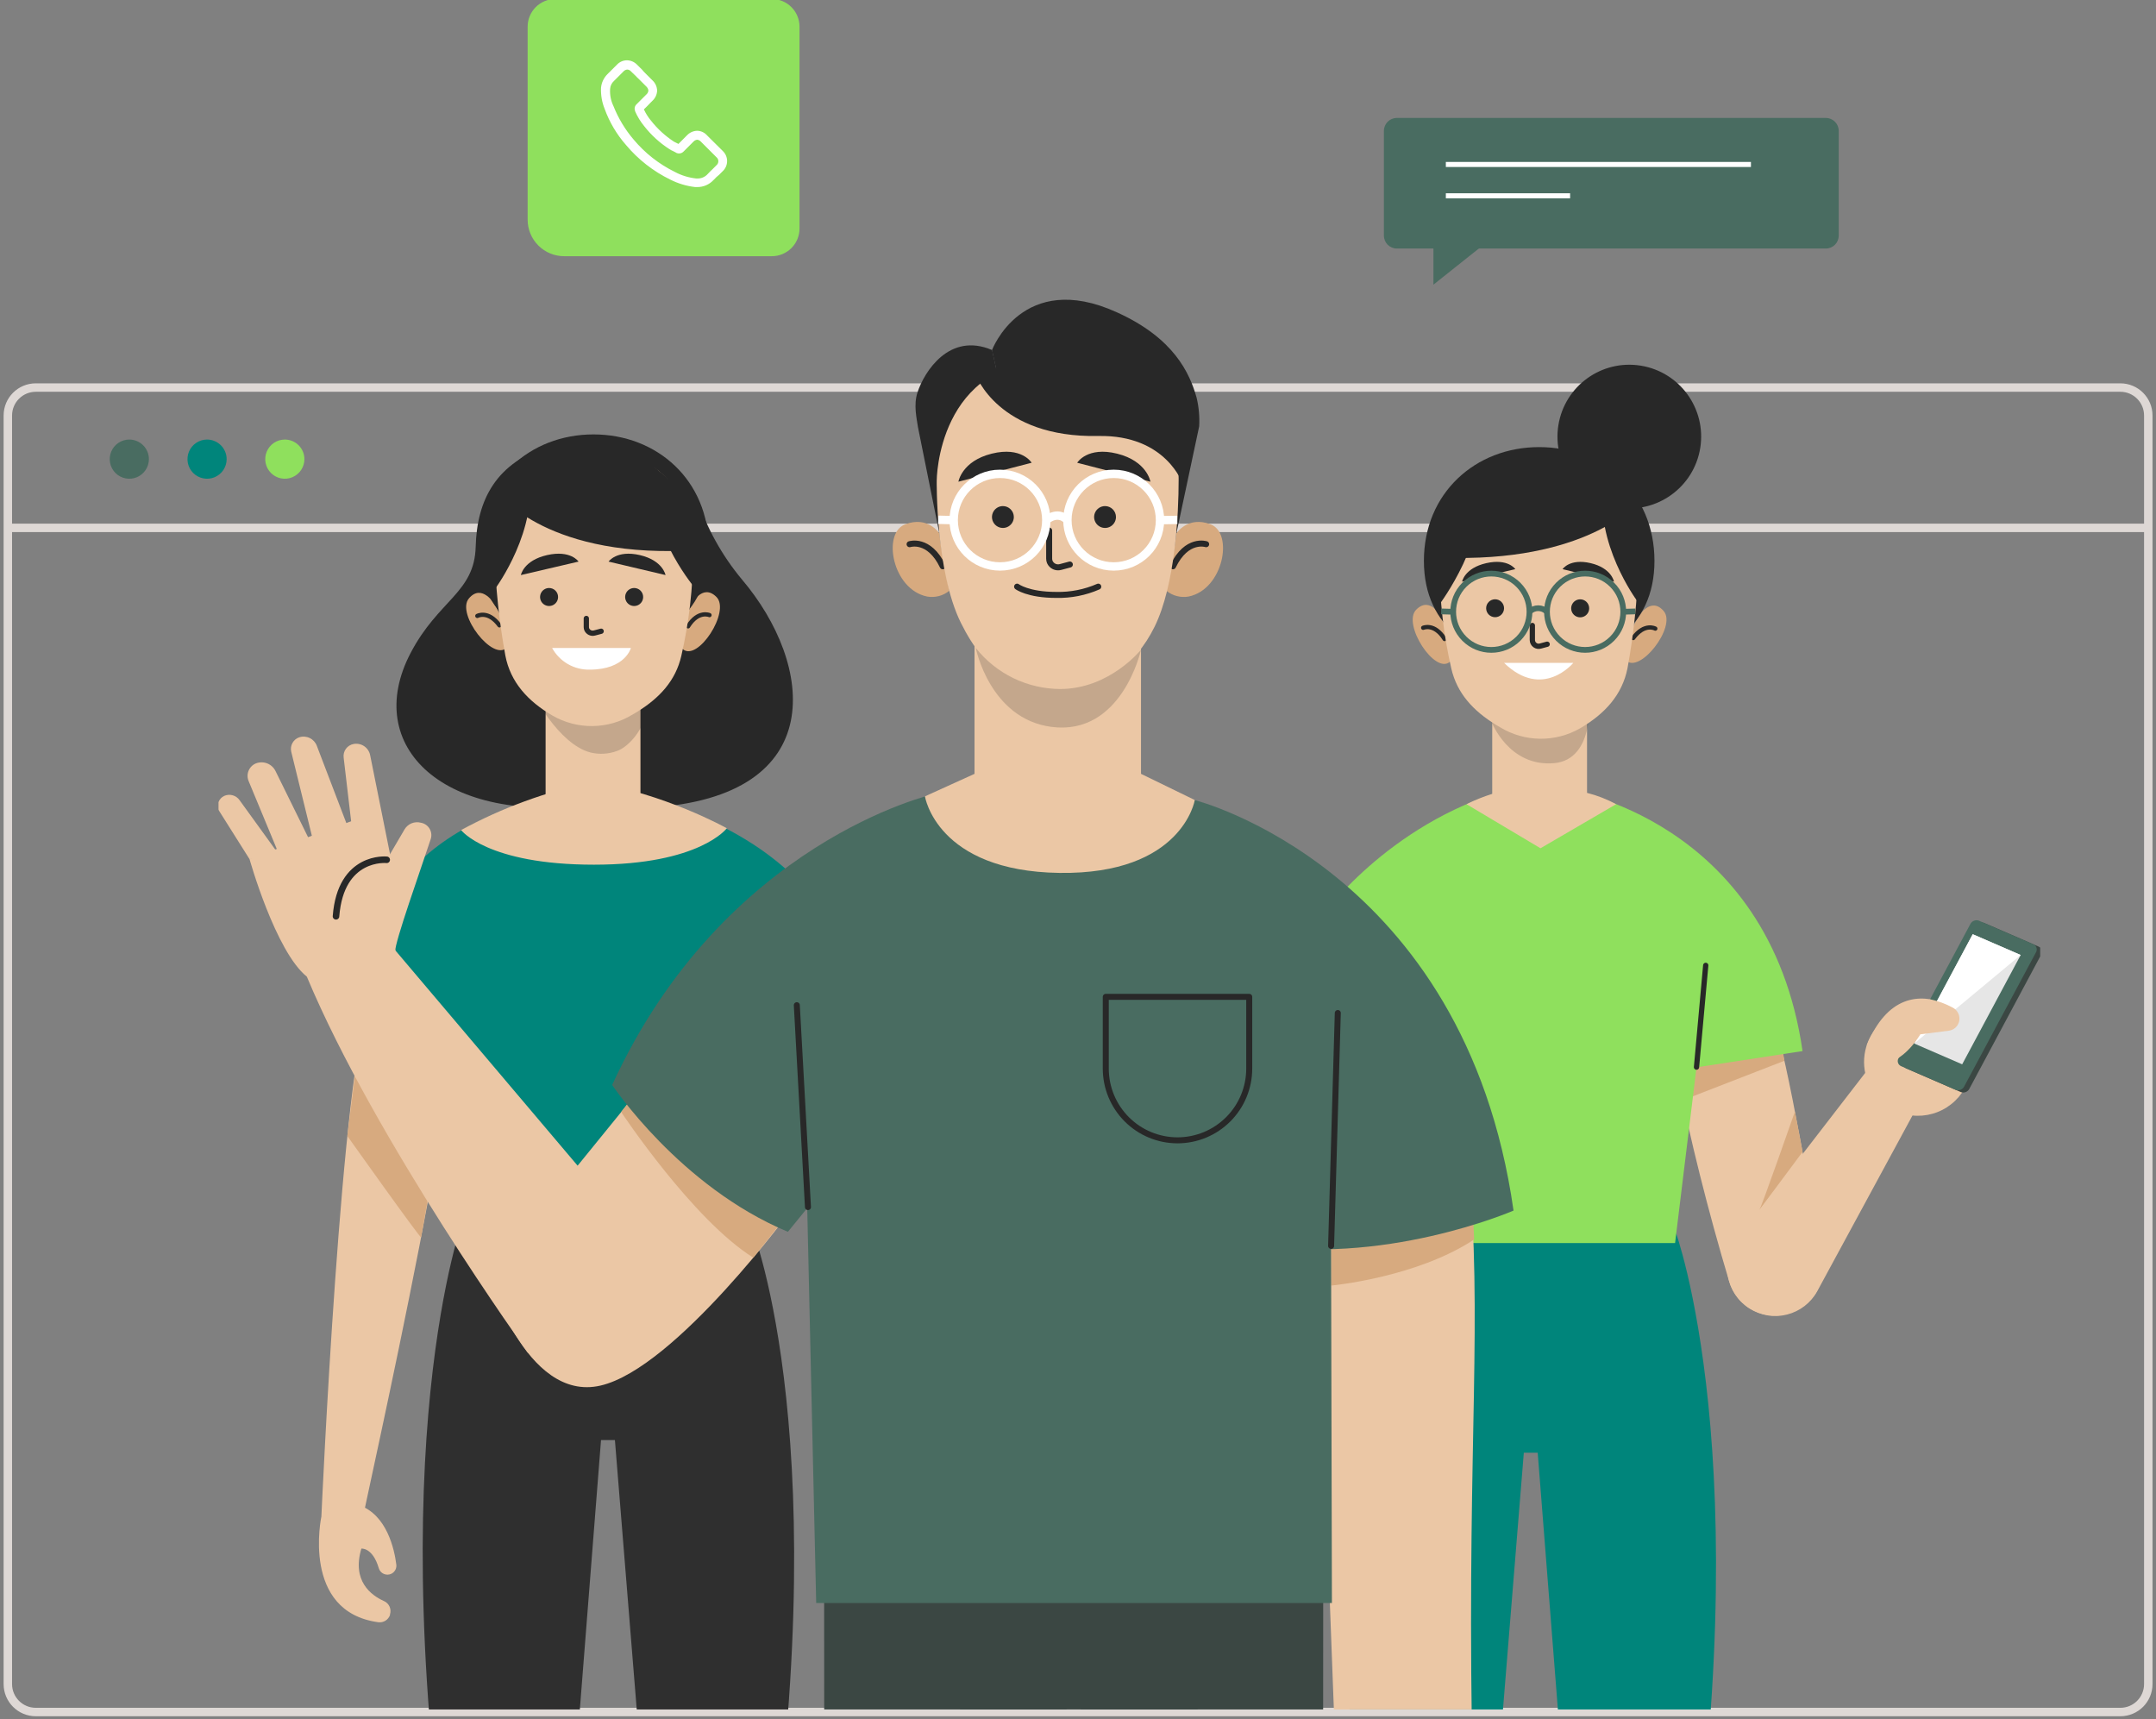 <svg width="503" height="401" viewBox="0 0 503 401" fill="none" xmlns="http://www.w3.org/2000/svg">
<rect x="0" y="0" width="503" height="401" fill="#808080" stroke="none"/>
<path d="M1.83 123.135H501.2" stroke="#DED8D5" stroke-width="1.97" stroke-miterlimit="10"/>
<path d="M494.68 90.405H8.35C4.749 90.405 1.83 93.324 1.83 96.925V392.845C1.83 396.446 4.749 399.365 8.35 399.365H494.68C498.281 399.365 501.2 396.446 501.2 392.845V96.925C501.2 93.324 498.281 90.405 494.68 90.405Z" stroke="#DED8D5" stroke-width="1.97" stroke-miterlimit="10"/>
<path d="M34.74 107.105C34.74 108.009 34.472 108.892 33.969 109.644C33.467 110.395 32.754 110.981 31.919 111.327C31.083 111.673 30.165 111.764 29.278 111.587C28.392 111.411 27.577 110.976 26.938 110.336C26.299 109.697 25.864 108.883 25.687 107.997C25.511 107.11 25.602 106.191 25.948 105.356C26.293 104.521 26.879 103.807 27.631 103.305C28.382 102.803 29.266 102.535 30.17 102.535C31.382 102.535 32.544 103.016 33.401 103.874C34.258 104.731 34.74 105.893 34.74 107.105Z" fill="#496C61"/>
<path d="M71.02 107.105C71.02 108.009 70.752 108.893 70.249 109.645C69.746 110.397 69.032 110.983 68.196 111.328C67.361 111.674 66.441 111.764 65.555 111.586C64.668 111.409 63.854 110.973 63.215 110.333C62.576 109.693 62.142 108.878 61.967 107.99C61.791 107.103 61.883 106.184 62.231 105.349C62.578 104.514 63.165 103.801 63.918 103.3C64.671 102.799 65.556 102.533 66.46 102.535C67.67 102.538 68.83 103.02 69.685 103.877C70.54 104.734 71.02 105.895 71.02 107.105Z" fill="#8FE05D"/>
<path d="M52.879 107.105C52.879 108.009 52.611 108.892 52.109 109.644C51.607 110.395 50.893 110.981 50.058 111.327C49.223 111.673 48.304 111.764 47.418 111.587C46.531 111.411 45.717 110.976 45.078 110.336C44.439 109.697 44.003 108.883 43.827 107.997C43.651 107.11 43.741 106.191 44.087 105.356C44.433 104.521 45.019 103.807 45.77 103.305C46.522 102.803 47.405 102.535 48.309 102.535C49.52 102.538 50.681 103.02 51.538 103.876C52.394 104.733 52.877 105.894 52.879 107.105Z" fill="#00857B"/>
<path d="M425.97 27.515H325.88C324.218 27.515 322.87 28.863 322.87 30.525V54.965C322.87 56.627 324.218 57.975 325.88 57.975H425.97C427.632 57.975 428.98 56.627 428.98 54.965V30.525C428.98 28.863 427.632 27.515 425.97 27.515Z" fill="#496C61"/>
<path d="M337.32 38.365H408.5" stroke="white" stroke-width="1.18" stroke-miterlimit="10"/>
<path d="M337.32 45.675H366.31" stroke="white" stroke-width="1.18" stroke-miterlimit="10"/>
<path d="M334.42 54.525V66.405L349.35 54.525H334.42Z" fill="#496C61"/>
<path d="M129.56 -0.235H180.07C181.783 -0.235 183.426 0.446 184.638 1.657C185.849 2.869 186.53 4.512 186.53 6.225V53.325C186.524 55.035 185.841 56.673 184.63 57.88C183.42 59.087 181.779 59.765 180.07 59.765H131.62C129.36 59.765 127.193 58.867 125.595 57.27C123.997 55.672 123.1 53.505 123.1 51.245V6.245C123.097 5.395 123.262 4.553 123.586 3.767C123.909 2.981 124.385 2.266 124.985 1.664C125.585 1.062 126.298 0.585 127.083 0.259C127.868 -0.067 128.71 -0.235 129.56 -0.235V-0.235Z" fill="#8FE05D"/>
<path d="M168.62 35.215L164.98 31.605C164.692 31.269 164.337 30.997 163.937 30.808C163.538 30.618 163.102 30.515 162.66 30.505C161.786 30.525 160.955 30.883 160.34 31.505L158.28 33.575L157.89 33.375C157.67 33.282 157.456 33.176 157.25 33.055C155.207 31.727 153.396 30.071 151.89 28.155C151.219 27.353 150.658 26.465 150.22 25.515C150.73 25.055 151.22 24.515 151.63 24.095L152.21 23.515C152.542 23.209 152.81 22.84 152.999 22.43C153.188 22.02 153.294 21.576 153.31 21.125C153.294 20.674 153.188 20.23 152.999 19.82C152.81 19.41 152.542 19.041 152.21 18.735L150.41 16.935C150.202 16.732 150.008 16.515 149.83 16.285L148.6 15.065C147.989 14.438 147.155 14.079 146.28 14.065C145.846 14.065 145.416 14.154 145.017 14.325C144.618 14.498 144.258 14.749 143.96 15.065L141.7 17.315C140.858 18.166 140.335 19.283 140.22 20.475C140.147 22.153 140.433 23.827 141.06 25.385C142.183 28.49 143.879 31.356 146.06 33.835C148.897 37.215 152.413 39.961 156.38 41.895C158.195 42.814 160.159 43.403 162.18 43.635H162.63C163.358 43.647 164.079 43.503 164.747 43.213C165.414 42.923 166.012 42.494 166.5 41.955L166.57 41.895C166.938 41.482 167.343 41.104 167.78 40.765L168.62 39.925C168.941 39.622 169.196 39.257 169.37 38.852C169.545 38.447 169.635 38.011 169.635 37.57C169.635 37.129 169.545 36.693 169.37 36.288C169.196 35.883 168.941 35.518 168.62 35.215ZM167.13 38.565L166.36 39.345C165.91 39.725 165.52 40.185 165.07 40.635C164.776 40.956 164.417 41.211 164.017 41.383C163.617 41.555 163.186 41.641 162.75 41.635H162.43C160.679 41.452 158.981 40.928 157.43 40.095C153.734 38.278 150.46 35.706 147.82 32.545C145.837 30.22 144.25 27.584 143.12 24.745C142.519 23.501 142.251 22.123 142.34 20.745C142.386 20.026 142.713 19.355 143.25 18.875L145.44 16.685C145.552 16.552 145.69 16.444 145.844 16.365C145.999 16.286 146.167 16.238 146.34 16.225C146.514 16.232 146.685 16.277 146.841 16.357C146.996 16.436 147.132 16.548 147.24 16.685L148.37 17.765C148.566 17.995 148.78 18.209 149.01 18.405L150.82 20.215C151.068 20.455 151.227 20.773 151.27 21.115C151.243 21.462 151.081 21.785 150.82 22.015L150.24 22.595L148.62 24.215L148.56 24.275C148.332 24.467 148.172 24.727 148.101 25.016C148.031 25.306 148.055 25.61 148.17 25.885V25.955C148.716 27.208 149.433 28.379 150.3 29.435C151.944 31.534 153.928 33.343 156.17 34.785C156.433 34.966 156.714 35.117 157.01 35.235C157.231 35.331 157.444 35.441 157.65 35.565L157.72 35.625C158.013 35.781 158.349 35.834 158.675 35.776C159.002 35.718 159.299 35.552 159.52 35.305L161.78 33.045C162.012 32.786 162.334 32.625 162.68 32.595C163.006 32.637 163.305 32.797 163.52 33.045L167.13 36.655C167.274 36.769 167.39 36.914 167.47 37.08C167.55 37.245 167.591 37.426 167.591 37.61C167.591 37.794 167.55 37.975 167.47 38.14C167.39 38.306 167.274 38.451 167.13 38.565Z" fill="white"/>
<g clip-path="url(#clip0_716_11308)">
<path d="M390.82 287.045L354.31 282.185L354.6 285.805L323.39 289.965C323.39 289.965 303.27 340.435 320.98 451.425H346.37L355.51 338.875H358.75L367.6 451.425H392.98C410.74 340.435 390.82 287.045 390.82 287.045Z" fill="#00857B"/>
<path d="M412.13 233.765C409.01 228.765 391.47 228.955 390.54 228.845C385.8 228.285 393.54 266.025 403.45 299.015C403.9 300.504 404.658 301.882 405.675 303.059C406.692 304.235 407.945 305.185 409.354 305.845C410.762 306.505 412.294 306.862 413.849 306.891C415.404 306.92 416.948 306.622 418.38 306.015L418.57 305.925C420.883 304.944 422.794 303.207 423.989 300.997C425.185 298.788 425.594 296.238 425.15 293.765C420.46 268.845 415.74 239.565 412.13 233.765Z" fill="#EBC7A5"/>
<path d="M416.31 247.445L393.92 256.135L391.82 245.515L415.01 239.725L416.31 247.445Z" fill="#D7AA7F"/>
<path d="M420.54 268.705C420.54 268.705 409.93 282.955 410.44 282.295C410.95 281.635 418.76 259.295 418.76 259.295L420.54 268.705Z" fill="#D7AA7F"/>
<path d="M435.71 249.555L405.3 288.955C404.356 290.179 403.676 291.584 403.303 293.084C402.929 294.583 402.871 296.144 403.131 297.667C403.392 299.19 403.965 300.643 404.815 301.934C405.665 303.224 406.773 304.324 408.07 305.165C409.36 306.009 410.811 306.577 412.332 306.832C413.853 307.088 415.41 307.026 416.905 306.65C418.401 306.274 419.802 305.593 421.022 304.649C422.241 303.705 423.251 302.519 423.99 301.165L449.3 254.465L435.71 249.555Z" fill="#EBC7A5"/>
<path d="M443.59 259.675C441.227 258.913 439.143 257.468 437.601 255.521C436.06 253.575 435.13 251.215 434.93 248.74C434.731 246.266 435.269 243.787 436.478 241.619C437.687 239.45 439.512 237.689 441.723 236.558C443.933 235.427 446.429 234.977 448.895 235.265C451.361 235.553 453.686 236.566 455.577 238.175C457.467 239.785 458.837 241.919 459.514 244.308C460.191 246.697 460.144 249.233 459.38 251.595C458.356 254.759 456.117 257.387 453.157 258.902C450.196 260.417 446.755 260.695 443.59 259.675Z" fill="#EBC7A5"/>
<path d="M456.59 240.195C456.59 240.195 460.02 236.625 453.93 234.135C447.84 231.645 440.31 232.205 435.5 243.875L456.59 240.195Z" fill="#EBC7A5"/>
<path d="M462.9 215.295L475.63 220.815C475.798 220.891 475.948 221.003 476.071 221.141C476.193 221.28 476.285 221.443 476.339 221.62C476.394 221.796 476.411 221.983 476.389 222.166C476.366 222.35 476.305 222.527 476.21 222.685L459.46 253.975C459.281 254.328 458.977 254.602 458.608 254.744C458.238 254.887 457.829 254.887 457.46 254.745L444.72 249.225C444.551 249.148 444.4 249.036 444.278 248.896C444.155 248.756 444.064 248.591 444.01 248.414C443.957 248.236 443.941 248.049 443.965 247.864C443.989 247.68 444.052 247.503 444.15 247.345L460.9 216.055C461.08 215.704 461.385 215.432 461.754 215.292C462.123 215.151 462.531 215.152 462.9 215.295Z" fill="#3B4743"/>
<path d="M461.68 214.765L474.42 220.285C474.588 220.363 474.737 220.476 474.859 220.616C474.98 220.757 475.071 220.921 475.124 221.098C475.178 221.275 475.194 221.462 475.171 221.646C475.148 221.83 475.086 222.007 474.99 222.165L458.24 253.455C458.059 253.806 457.755 254.078 457.386 254.218C457.016 254.359 456.608 254.358 456.24 254.215L443.51 248.695C443.336 248.616 443.181 248.5 443.057 248.355C442.933 248.21 442.842 248.039 442.792 247.855C442.741 247.67 442.732 247.477 442.764 247.289C442.797 247.1 442.87 246.922 442.98 246.765L459.73 215.475C459.919 215.146 460.218 214.894 460.575 214.764C460.932 214.634 461.323 214.634 461.68 214.765Z" fill="#496C61"/>
<path d="M460.24 217.925L471.43 222.775L457.78 248.275L446.59 243.425L460.24 217.925Z" fill="#E6E6E6"/>
<path d="M471.43 222.775L446.59 243.425L460.24 217.925L471.43 222.775Z" fill="white"/>
<path d="M450.28 233.095C452.162 233.502 453.977 234.175 455.67 235.095C456.219 235.403 456.653 235.883 456.904 236.461C457.155 237.039 457.21 237.683 457.06 238.295C456.921 238.855 456.616 239.36 456.183 239.743C455.751 240.125 455.213 240.366 454.639 240.435L448.02 241.275C448.02 241.275 444.57 247.275 440.02 247.895L444.16 237.445L450.28 233.095Z" fill="#EBC7A5"/>
<path d="M365.73 184.185C365 184.185 412.68 190.775 420.54 245.185L395.8 248.975L390.8 289.975H321.8L308.1 214.155C308.1 214.155 323.39 192.235 351.78 184.155L365.73 184.185Z" fill="#8FE05D"/>
<path d="M395.8 248.925L397.95 225.195" stroke="#282828" stroke-width="1.23" stroke-linecap="round" stroke-linejoin="round"/>
<path d="M370.26 184.955V166.075H348.14V185.185C346.08 185.832 344.074 186.638 342.14 187.595L359.4 197.875L377.04 187.595C374.9 186.433 372.622 185.546 370.26 184.955Z" fill="#EBC7A5"/>
<path opacity="0.2" d="M347.979 168.385C347.979 168.385 351.979 178.935 362.559 178.025C372.309 177.185 370.759 162.565 370.759 162.565L347.979 168.385Z" fill="#282828"/>
<path d="M338.28 154.355C334.81 157.495 327.06 145.565 330.41 142.215C333.76 138.865 336.32 144.125 336.32 144.125L337.81 147.685L338.94 152.505L339.21 153.775L338.28 154.355Z" fill="#D7AA7F"/>
<path d="M332.03 146.445C332.03 146.445 334.65 145.265 337.03 149.065" stroke="#282828" stroke-width="0.99" stroke-linecap="round" stroke-linejoin="round"/>
<path d="M379.29 153.995C382.48 157.415 391.22 146.185 388.16 142.565C385.1 138.945 382.16 143.965 382.16 143.965L380.37 147.385L378.83 152.095L378.46 153.335L379.29 153.995Z" fill="#D7AA7F"/>
<path d="M386.19 146.635C386.19 146.635 383.68 145.235 381.03 148.835" stroke="#282828" stroke-width="0.99" stroke-linecap="round" stroke-linejoin="round"/>
<path d="M332.2 130.835C332.2 146.625 344.2 154.115 359.09 154.115C373.98 154.115 385.99 146.625 385.99 130.835C385.99 115.045 373.99 104.295 359.09 104.295C344.19 104.295 332.2 115.045 332.2 130.835Z" fill="#282828"/>
<path d="M335.85 131.935C335.862 140.012 336.781 148.063 338.59 155.935C339.93 161.745 343.7 165.815 349.02 169.085L350.02 169.675C352.822 171.374 356.029 172.29 359.306 172.327C362.583 172.364 365.81 171.52 368.65 169.885C374.42 166.525 378.46 162.085 379.7 155.885C381.148 147.991 381.987 139.998 382.21 131.975C382.21 131.975 384.36 107.495 359.38 107.975C334.4 108.455 335.85 131.935 335.85 131.935Z" fill="#EBC7A5"/>
<path d="M357.5 145.905V149.285C357.499 149.516 357.552 149.745 357.656 149.952C357.76 150.158 357.911 150.338 358.097 150.475C358.283 150.612 358.499 150.704 358.727 150.742C358.955 150.78 359.189 150.764 359.41 150.695L360.96 150.275" stroke="#282828" stroke-width="1.23" stroke-linecap="round" stroke-linejoin="round"/>
<path d="M353.529 132.765L341.109 135.675C341.109 135.675 341.679 132.515 346.759 131.365C351.839 130.215 353.529 132.765 353.529 132.765Z" fill="#282828"/>
<path d="M364.55 132.765L376.55 135.675C376.55 135.675 376 132.515 371.1 131.365C366.2 130.215 364.55 132.765 364.55 132.765Z" fill="#282828"/>
<path d="M348.81 143.975C349.964 143.975 350.9 143.039 350.9 141.885C350.9 140.731 349.964 139.795 348.81 139.795C347.655 139.795 346.72 140.731 346.72 141.885C346.72 143.039 347.655 143.975 348.81 143.975Z" fill="#282828"/>
<path d="M370.759 141.885C370.763 142.301 370.644 142.709 370.415 143.057C370.187 143.405 369.86 143.677 369.477 143.839C369.094 144.001 368.671 144.046 368.262 143.967C367.854 143.888 367.477 143.69 367.182 143.397C366.886 143.104 366.684 142.73 366.601 142.322C366.519 141.914 366.559 141.491 366.717 141.106C366.876 140.721 367.145 140.392 367.491 140.16C367.836 139.929 368.243 139.805 368.659 139.805C368.934 139.804 369.206 139.856 369.46 139.96C369.714 140.064 369.945 140.217 370.14 140.41C370.335 140.603 370.49 140.833 370.597 141.086C370.703 141.339 370.758 141.611 370.759 141.885Z" fill="#282828"/>
<path d="M350.91 154.635H367.05C367.05 154.635 359.9 163.335 350.91 154.635Z" fill="white"/>
<path d="M354.225 148.994C357.701 145.518 357.701 139.883 354.225 136.407C350.75 132.932 345.115 132.932 341.639 136.407C338.163 139.883 338.163 145.518 341.639 148.994C345.115 152.47 350.75 152.47 354.225 148.994Z" stroke="#496C61" stroke-width="1.34" stroke-miterlimit="10"/>
<path d="M376.106 148.992C379.582 145.517 379.582 139.882 376.106 136.406C372.631 132.93 366.995 132.93 363.52 136.406C360.044 139.882 360.044 145.517 363.52 148.992C366.995 152.468 372.631 152.468 376.106 148.992Z" stroke="#496C61" stroke-width="1.34" stroke-miterlimit="10"/>
<path d="M356.84 142.705C357.381 142.171 358.11 141.872 358.87 141.872C359.63 141.872 360.359 142.171 360.9 142.705" stroke="#496C61" stroke-width="1.34" stroke-miterlimit="10"/>
<path d="M339.03 142.705L336.22 142.625" stroke="#496C61" stroke-width="1.34" stroke-miterlimit="10"/>
<path d="M378.71 142.705L381.53 142.625" stroke="#496C61" stroke-width="1.34" stroke-miterlimit="10"/>
<path d="M381.86 140.045C381.86 140.045 371.86 126.545 374.18 112.865C376.601 114.295 378.687 116.228 380.299 118.533C381.91 120.837 383.008 123.46 383.52 126.225C385.45 135.855 381.86 140.045 381.86 140.045Z" fill="#282828"/>
<path d="M335.84 140.965C335.84 140.965 347.44 125.625 345.14 111.965C340.05 115.216 336.455 120.35 335.14 126.245C333.23 135.855 335.84 140.965 335.84 140.965Z" fill="#282828"/>
<path d="M380.98 118.255C380.98 118.255 368.16 132.255 333.06 129.885C333.06 129.885 338.44 109.285 355.44 107.085C355.48 107.085 375.12 104.765 380.98 118.255Z" fill="#282828"/>
<path d="M396.668 104.512C398.143 95.374 391.931 86.771 382.793 85.296C373.655 83.82 365.051 90.032 363.576 99.171C362.101 108.308 368.313 116.912 377.451 118.387C386.589 119.862 395.193 113.65 396.668 104.512Z" fill="#282828"/>
<path d="M175.58 287.005L144.37 282.845L144.66 279.225L108.15 284.085C108.15 284.085 88.23 337.475 105.98 448.465H131.37L140.22 335.925H143.46L152.58 448.465H177.98C195.7 337.475 175.58 287.005 175.58 287.005Z" fill="#2F2F2F"/>
<path d="M173.09 135.165C168.433 129.58 164.877 123.164 162.61 116.255C159.52 107.525 149.42 111.075 149.42 111.075C149.42 111.075 141 100.245 128.33 104.015C115.66 107.785 111.26 116.765 110.98 127.525C110.7 138.285 102.29 139.915 95.8 152.315C84.34 174.205 103.64 192.645 138.8 187.535V187.185C142.985 188.345 147.342 188.755 151.67 188.395C193.9 185.885 189.83 154.855 173.09 135.165Z" fill="#282828"/>
<path d="M159.27 151.395C162.74 154.535 170.5 142.605 167.15 139.255C163.8 135.905 161.24 141.165 161.24 141.165L159.74 144.725L158.61 149.545L158.35 150.815L159.27 151.395Z" fill="#D7AA7F"/>
<path d="M165.53 143.485C165.53 143.485 162.9 142.305 160.53 146.105" stroke="#282828" stroke-width="0.99" stroke-linecap="round" stroke-linejoin="round"/>
<path d="M118.259 151.035C115.069 154.455 106.339 143.225 109.389 139.605C112.439 135.985 115.439 141.005 115.439 141.005L117.229 144.425L118.759 149.135L119.139 150.375L118.259 151.035Z" fill="#D7AA7F"/>
<path d="M111.36 143.675C111.36 143.675 113.88 142.285 116.52 145.875" stroke="#282828" stroke-width="0.99" stroke-linecap="round" stroke-linejoin="round"/>
<path d="M165.36 127.875C165.36 143.675 153.36 151.155 138.46 151.155C123.56 151.155 111.56 143.675 111.56 127.875C111.56 112.075 123.56 101.335 138.46 101.335C153.36 101.335 165.36 112.085 165.36 127.875Z" fill="#282828"/>
<path d="M149.42 163.115H127.29V191.765H149.42V163.115Z" fill="#EBC7A5"/>
<path opacity="0.2" d="M124.07 161.335C124.07 161.335 130.22 173.625 137.8 175.545C139.838 176.033 141.974 175.907 143.94 175.185C146.79 174.185 150.41 169.925 151.02 165.185L151.31 162.495C151.31 162.495 137.82 169.875 124.07 161.335Z" fill="#282828"/>
<path d="M161.7 128.975C161.689 137.052 160.77 145.103 158.96 152.975C157.63 158.795 153.86 162.855 148.53 166.125L147.53 166.715C144.728 168.416 141.521 169.333 138.244 169.37C134.966 169.407 131.739 168.562 128.9 166.925C123.13 163.565 119.09 159.125 117.9 152.925C116.457 145.03 115.618 137.037 115.39 129.015C115.39 129.015 113.24 104.535 138.23 105.015C163.22 105.495 161.7 128.975 161.7 128.975Z" fill="#EBC7A5"/>
<path d="M136.79 144.265V146.265C136.79 146.457 136.827 146.647 136.9 146.825C137.051 147.156 137.316 147.421 137.646 147.574C137.976 147.726 138.35 147.755 138.7 147.655L140.25 147.245" stroke="#282828" stroke-width="1.23" stroke-linecap="round" stroke-linejoin="round"/>
<path d="M141.979 131.005L155.269 134.145C155.269 134.145 154.669 130.735 149.269 129.485C143.869 128.235 141.979 131.005 141.979 131.005Z" fill="#282828"/>
<path d="M134.98 131.005L121.52 134.145C121.52 134.145 122.13 130.735 127.64 129.485C133.15 128.235 134.98 131.005 134.98 131.005Z" fill="#282828"/>
<path d="M130.2 139.255C130.202 139.671 130.08 140.078 129.851 140.424C129.621 140.771 129.294 141.042 128.911 141.202C128.527 141.363 128.104 141.406 127.696 141.326C127.288 141.246 126.913 141.047 126.619 140.753C126.324 140.46 126.123 140.086 126.041 139.678C125.959 139.271 126 138.848 126.159 138.464C126.318 138.079 126.587 137.751 126.932 137.52C127.278 137.288 127.684 137.165 128.1 137.165C128.375 137.164 128.648 137.217 128.903 137.321C129.158 137.426 129.389 137.579 129.584 137.774C129.779 137.968 129.934 138.199 130.04 138.453C130.146 138.707 130.2 138.98 130.2 139.255Z" fill="#282828"/>
<path d="M150.05 139.255C150.052 139.671 149.93 140.078 149.701 140.424C149.471 140.771 149.144 141.042 148.76 141.202C148.377 141.363 147.954 141.406 147.546 141.326C147.138 141.246 146.763 141.047 146.468 140.753C146.174 140.46 145.973 140.086 145.891 139.678C145.809 139.271 145.85 138.848 146.008 138.464C146.167 138.079 146.436 137.751 146.782 137.52C147.127 137.288 147.534 137.165 147.95 137.165C148.225 137.164 148.498 137.217 148.752 137.321C149.007 137.426 149.239 137.579 149.434 137.774C149.629 137.968 149.784 138.199 149.89 138.453C149.995 138.707 150.05 138.98 150.05 139.255Z" fill="#282828"/>
<path d="M128.81 151.155H147.19C147.19 151.155 145.89 156.205 137.56 156.205C135.779 156.243 134.022 155.792 132.479 154.902C130.937 154.011 129.668 152.716 128.81 151.155Z" fill="white"/>
<path d="M115.69 137.085C115.69 137.085 125.69 123.585 123.38 109.905C120.958 111.336 118.871 113.268 117.259 115.573C115.646 117.877 114.545 120.5 114.03 123.265C112.1 132.895 115.69 137.085 115.69 137.085Z" fill="#282828"/>
<path d="M161.72 136.645C161.72 136.645 150.11 122.645 152.42 108.985C157.511 112.236 161.106 117.37 162.42 123.265C164.33 132.895 161.72 136.645 161.72 136.645Z" fill="#282828"/>
<path d="M116.53 115.295C116.53 115.295 127.99 130.695 163.09 128.295C163.09 128.295 159.09 106.295 142.09 104.135C142.07 104.135 122.43 101.765 116.53 115.295Z" fill="#282828"/>
<path d="M84.54 354.765C84.029 355.565 113.749 225.455 104.929 227.425C104.119 227.605 88.669 229.035 86.37 233.705C79.719 247.255 74.98 353.765 74.98 353.765L84.54 354.765Z" fill="#EBC7A5"/>
<path d="M74.98 353.765C74.98 353.765 70.19 375.995 88.3 378.425C88.868 378.489 89.441 378.36 89.927 378.059C90.413 377.758 90.784 377.302 90.98 376.765V376.615C91.179 376.01 91.145 375.352 90.884 374.771C90.623 374.19 90.154 373.728 89.57 373.475C86.62 372.155 82.04 368.815 84.31 361.245C84.31 361.245 86.93 360.925 88.37 365.805C88.455 366.101 88.604 366.374 88.806 366.605C89.008 366.837 89.259 367.021 89.541 367.145C89.822 367.269 90.127 367.33 90.434 367.323C90.742 367.316 91.044 367.242 91.32 367.105C91.709 366.909 92.028 366.597 92.233 366.212C92.437 365.827 92.516 365.387 92.46 364.955C92.03 361.535 90.31 353.305 83.71 351.095L74.98 353.765Z" fill="#EBC7A5"/>
<path d="M81.03 264.985C81.03 264.985 98.16 289.095 98.25 288.625C98.34 288.155 104.25 254.775 104.25 254.775L83.47 245.775L81.03 264.985Z" fill="#D7AA7F"/>
<path d="M128.61 187.055C129.34 187.055 86.29 187.825 78.43 242.175L103.17 245.965L108.17 286.965H177.17L190.87 211.145C190.87 211.145 181.13 194.765 152.74 186.765L128.61 187.055Z" fill="#00857B"/>
<path d="M107.57 193.625C107.57 193.625 113.65 201.705 138.57 201.705C163.27 201.705 169.57 193.205 169.57 193.205C169.57 193.205 155.01 185.065 138.12 182.435C127.447 184.659 117.155 188.429 107.57 193.625Z" fill="#EBC7A5"/>
<path d="M192.27 365.825L192.33 474.235H245.96L250.08 365.825H192.27Z" fill="#3B4743"/>
<path d="M308.709 365.825L308.649 474.235H255.019L250.899 365.825H308.709Z" fill="#3B4743"/>
<path d="M279.42 365.825H223.97V403.485H279.42V365.825Z" fill="#3B4743"/>
<path d="M342.59 271.225C345.91 307.955 342.41 334.725 343.38 402.315L311.38 403.655L306.61 277.135L342.59 271.225Z" fill="#EBC7A5"/>
<path d="M310.55 299.885C310.55 299.885 330.37 298.075 343.92 289.135L343.56 281.265L310.56 285.765L310.55 299.885Z" fill="#D7AA7F"/>
<path d="M90.69 219.875L137.57 275.235L123.22 315.635C123.22 315.635 87.59 266.105 71.58 227.815L90.69 219.875Z" fill="#EBC7A5"/>
<path d="M92.23 221.875C92.23 221.875 75.77 231.175 71.58 227.815C64.26 221.935 58.22 200.415 58.22 200.415C58.22 200.415 88.98 188.765 88.71 189.265C88.44 189.765 92.23 221.875 92.23 221.875Z" fill="#EBC7A5"/>
<path d="M92.229 221.875C91.939 220.215 98.329 202.345 100.519 195.635C100.635 195.236 100.665 194.818 100.608 194.406C100.55 193.995 100.406 193.601 100.185 193.25C99.964 192.898 99.671 192.598 99.325 192.368C98.979 192.138 98.589 191.983 98.179 191.915C97.463 191.725 96.703 191.775 96.017 192.056C95.331 192.338 94.756 192.836 94.379 193.475L86.649 206.665L92.229 221.875Z" fill="#EBC7A5"/>
<path d="M91.66 202.545L86.36 176.175C86.195 175.322 85.701 174.567 84.984 174.075C84.267 173.583 83.386 173.393 82.53 173.545C81.795 173.668 81.138 174.074 80.698 174.676C80.259 175.278 80.073 176.028 80.18 176.765L82.49 196.405L91.66 202.545Z" fill="#EBC7A5"/>
<path d="M81.12 192.825L73.92 173.985C73.625 173.19 73.036 172.539 72.275 172.167C71.513 171.794 70.638 171.729 69.83 171.985C69.15 172.211 68.58 172.683 68.232 173.309C67.884 173.935 67.783 174.669 67.95 175.365L73.29 197.125L81.12 192.825Z" fill="#EBC7A5"/>
<path d="M73.39 198.375L64.28 179.865C63.876 179.041 63.175 178.399 62.318 178.071C61.461 177.743 60.511 177.751 59.66 178.095C59.278 178.26 58.932 178.499 58.643 178.799C58.353 179.098 58.127 179.452 57.975 179.84C57.823 180.228 57.75 180.642 57.76 181.058C57.769 181.474 57.861 181.885 58.03 182.265L65.29 199.765L73.39 198.375Z" fill="#EBC7A5"/>
<path d="M58.22 200.415L51.07 189.075C50.925 188.769 50.843 188.437 50.828 188.098C50.812 187.76 50.864 187.422 50.981 187.104C51.097 186.786 51.275 186.494 51.505 186.245C51.735 185.997 52.012 185.796 52.32 185.655C52.939 185.383 53.633 185.333 54.284 185.516C54.935 185.698 55.503 186.101 55.89 186.655L65.29 199.655L58.22 200.415Z" fill="#EBC7A5"/>
<path d="M90.22 200.565C90.22 200.565 79.49 199.445 78.39 213.745" stroke="#282828" stroke-width="1.53" stroke-linecap="round" stroke-linejoin="round"/>
<path d="M113.71 296.765C113.71 296.765 122.53 327.275 140.1 323.215C157.67 319.155 185.05 281.635 185.05 281.635L178.92 217.565L129.61 278.255L113.71 296.765Z" fill="#EBC7A5"/>
<path d="M144.91 259.385C144.91 259.385 161.55 284.495 175.76 293.385L185.05 281.645L149.19 253.905L144.91 259.385Z" fill="#D7AA7F"/>
<path d="M278.75 186.645C278.75 186.645 341.75 202.485 353.11 282.395C353.11 282.395 322.3 295.755 291.42 290.005L298.37 263.285L278.75 186.645Z" fill="#496C61"/>
<path d="M217.75 185.265C217.75 185.265 168.87 196.265 142.82 253.085C142.82 253.085 158.56 276.805 183.82 287.345L200.71 266.645L217.75 185.265Z" fill="#496C61"/>
<path d="M217.749 185.085C206.244 190.991 195.747 198.683 186.649 207.875L190.419 373.935H310.739L310.349 208.765C310.349 208.765 295.189 193.925 278.749 186.685C264.789 180.505 231.319 178.125 217.749 185.085Z" fill="#496C61"/>
<path d="M257.979 232.535H291.449V249.265C291.449 253.705 289.686 257.963 286.546 261.102C283.407 264.241 279.149 266.005 274.71 266.005C270.272 266.002 266.016 264.238 262.879 261.098C259.742 257.959 257.979 253.703 257.979 249.265V232.535Z" stroke="#282828" stroke-width="1.4" stroke-linecap="round" stroke-linejoin="round"/>
<path d="M310.55 290.625L312.11 236.305" stroke="#282828" stroke-width="1.4" stroke-linecap="round" stroke-linejoin="round"/>
<path d="M188.499 281.575L185.899 234.485" stroke="#282828" stroke-width="1.4" stroke-linecap="round" stroke-linejoin="round"/>
<path d="M219.16 124.435L214.16 99.625C213.88 97.625 213.09 94.475 214.05 91.545C215.64 86.705 221.48 77.385 231.46 81.655L233.62 91.475C233.62 91.475 223.26 93.565 219.1 107.125L219.16 124.435Z" fill="#282828"/>
<path d="M230.71 86.765C230.53 90.025 227.65 104.295 217.53 109.485C217.53 109.495 208.67 90.495 230.71 86.765Z" fill="#282828"/>
<path d="M266.2 180.515V138.385H227.36V180.515L215.79 185.765C215.79 185.765 218.51 203.235 247.19 203.625C275.87 204.015 278.75 186.625 278.75 186.625L266.2 180.515Z" fill="#EBC7A5"/>
<path d="M231.439 81.655C231.439 81.655 238.569 62.845 260.549 72.845C273.859 78.845 277.549 87.005 279.169 92.755C279.696 94.951 279.898 97.211 279.769 99.465L274.449 124.465L253.689 89.885L233.599 91.475L231.439 81.655Z" fill="#282828"/>
<path d="M274.45 124.435C274.45 124.435 277.07 120.265 282.45 122.315C287.83 124.365 285.45 137.485 277.3 139.155C276.39 139.315 275.457 139.278 274.563 139.045C273.669 138.812 272.836 138.389 272.12 137.805C272.12 137.805 274.13 128.115 274.45 124.435Z" fill="#D7AA7F"/>
<path d="M281.4 126.945C281.4 126.945 276.87 125.435 273.66 132.095" stroke="#282828" stroke-width="1.4" stroke-linecap="round" stroke-linejoin="round"/>
<path d="M219.16 124.435C219.16 124.435 216.54 120.265 211.16 122.315C205.78 124.365 208.16 137.485 216.3 139.155C217.21 139.315 218.144 139.278 219.038 139.045C219.931 138.812 220.765 138.389 221.48 137.805C221.48 137.805 219.47 128.115 219.16 124.435Z" fill="#D7AA7F"/>
<path d="M212.21 126.945C212.21 126.945 216.73 125.435 219.94 132.095" stroke="#282828" stroke-width="1.4" stroke-linecap="round" stroke-linejoin="round"/>
<path d="M274.979 111.985C274.979 119.895 274.199 136.435 269.339 146.255C264.779 155.475 257.229 160.445 247.339 160.735C237.449 161.025 230.069 157.215 224.159 145.255C218.249 133.295 218.539 112.135 218.539 112.135C218.539 112.135 218.539 83.885 246.459 83.885C275.859 83.885 274.979 111.985 274.979 111.985Z" fill="#EBC7A5"/>
<path opacity="0.2" d="M227.649 151.145C227.649 151.145 230.899 167.655 245.269 169.555C261.799 171.735 266.199 151.555 266.199 151.555C266.199 151.555 258.899 160.715 247.339 160.725C243.549 160.708 239.811 159.838 236.402 158.179C232.994 156.521 230.002 154.117 227.649 151.145Z" fill="#282828"/>
<path d="M244.77 123.765V130.305C244.767 130.576 244.818 130.844 244.92 131.095C245.127 131.56 245.495 131.934 245.956 132.149C246.417 132.364 246.94 132.405 247.43 132.265L249.6 131.685" stroke="#282828" stroke-width="1.4" stroke-linecap="round" stroke-linejoin="round"/>
<path d="M236.53 120.595C236.532 121.1 236.384 121.594 236.105 122.014C235.826 122.435 235.428 122.763 234.962 122.958C234.497 123.153 233.984 123.204 233.488 123.107C232.993 123.01 232.538 122.768 232.18 122.412C231.822 122.055 231.579 121.601 231.479 121.106C231.38 120.611 231.43 120.098 231.623 119.632C231.816 119.165 232.142 118.766 232.562 118.485C232.982 118.205 233.475 118.055 233.98 118.055C234.654 118.055 235.301 118.322 235.779 118.798C236.257 119.274 236.527 119.92 236.53 120.595Z" fill="#282828"/>
<path d="M260.36 120.595C260.362 121.1 260.214 121.594 259.935 122.014C259.656 122.435 259.258 122.763 258.793 122.958C258.327 123.153 257.814 123.204 257.318 123.107C256.823 123.01 256.368 122.768 256.01 122.412C255.653 122.055 255.409 121.601 255.309 121.106C255.21 120.611 255.26 120.098 255.453 119.632C255.646 119.165 255.972 118.766 256.392 118.485C256.812 118.205 257.305 118.055 257.81 118.055C258.484 118.055 259.131 118.322 259.609 118.798C260.087 119.274 260.357 119.92 260.36 120.595Z" fill="#282828"/>
<path d="M251.31 107.945L268.4 112.365C268.4 112.365 267.62 107.565 260.63 105.825C253.64 104.085 251.31 107.945 251.31 107.945Z" fill="#282828"/>
<path d="M240.69 107.945L223.6 112.365C223.6 112.365 224.38 107.565 231.37 105.825C238.36 104.085 240.69 107.945 240.69 107.945Z" fill="#282828"/>
<path d="M237.29 136.845C237.29 136.845 239.81 138.775 246.44 138.775C249.805 138.851 253.146 138.192 256.23 136.845" stroke="#282828" stroke-width="1.4" stroke-linecap="round" stroke-linejoin="round"/>
<path d="M233.3 132.135C239.265 132.135 244.1 127.3 244.1 121.335C244.1 115.37 239.265 110.535 233.3 110.535C227.335 110.535 222.5 115.37 222.5 121.335C222.5 127.3 227.335 132.135 233.3 132.135Z" stroke="white" stroke-width="1.95" stroke-miterlimit="10"/>
<path d="M259.83 132.135C265.795 132.135 270.63 127.3 270.63 121.335C270.63 115.37 265.795 110.535 259.83 110.535C253.866 110.535 249.03 115.37 249.03 121.335C249.03 127.3 253.866 132.135 259.83 132.135Z" stroke="white" stroke-width="1.95" stroke-miterlimit="10"/>
<path d="M244.1 121.335C244.1 121.335 246.66 118.945 249.03 121.335" stroke="white" stroke-width="1.95" stroke-miterlimit="10"/>
<path d="M222.5 121.335L218.88 121.245" stroke="white" stroke-width="1.95" stroke-miterlimit="10"/>
<path d="M270.63 121.335L274.67 121.275" stroke="white" stroke-width="1.95" stroke-miterlimit="10"/>
<path d="M227.649 87.415C227.649 87.415 232.839 102.155 256.239 101.705C272.139 101.395 275.939 112.905 275.939 112.905C275.939 112.905 273.169 87.175 272.449 87.415C271.729 87.655 248.249 81.155 248.249 81.155L227.649 87.415Z" fill="#282828"/>
</g>
<defs>
<clipPath id="clip0_716_11308">
<rect width="425" height="329" fill="white" transform="translate(50.98 69.765)"/>
</clipPath>
</defs>
</svg>
